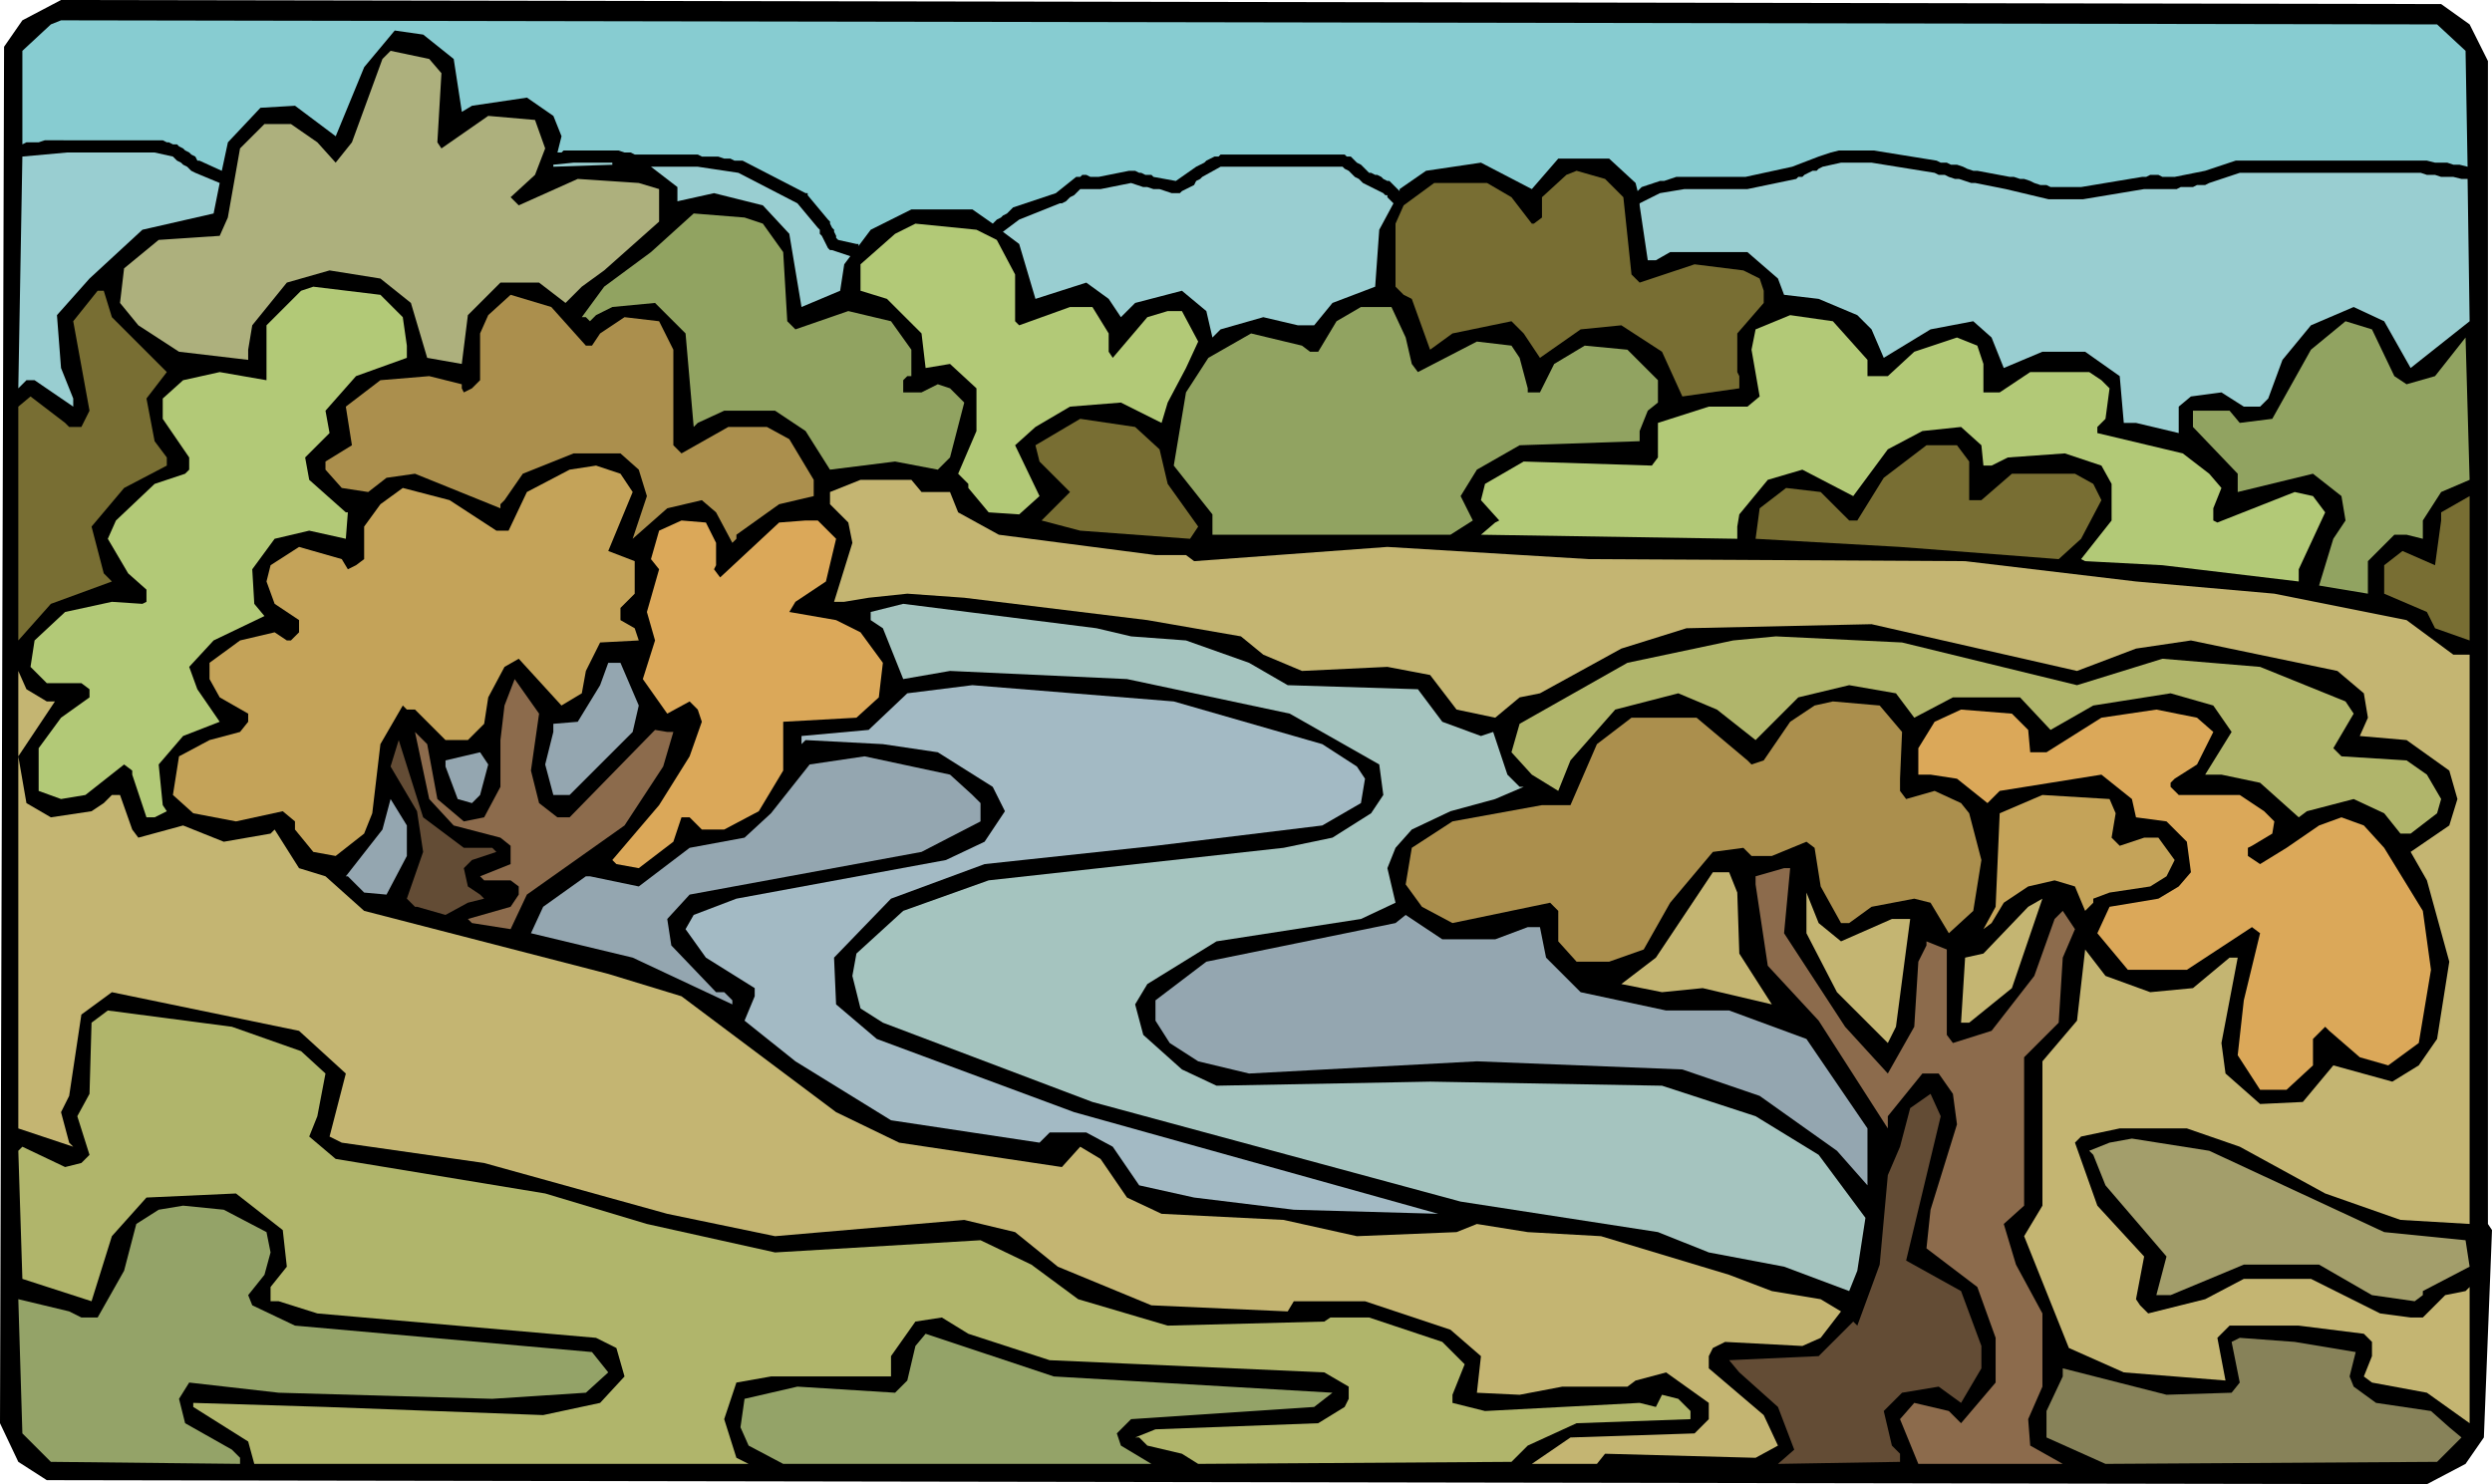 <svg xmlns="http://www.w3.org/2000/svg" width="4.081in" height="2.431in" fill-rule="evenodd" stroke-linecap="round" preserveAspectRatio="none" viewBox="0 0 1225 730"><style>.pen1{stroke:none}.brush5{fill:#786e33}.brush6{fill:#91a361}.brush7{fill:#b2c977}.brush8{fill:#ab8f4d}.brush9{fill:#c4a359}.brush10{fill:#c4b572}.brush11{fill:#dba859}.brush13{fill:#b0b56b}.brush14{fill:#94a6b0}.brush15{fill:#8c6b4c}.brush17{fill:#634c35}</style><path d="m1214 12 9 18v572l2 3-4 102-9 13-19 10-1170-2-14-9-9-19L2 23l9-13L30 0l1170 2 14 10z" class="pen1" style="fill:#000"/><path d="m685 100-7 13-2 28-21 8-9 11h-8l-17-4-21 6-4 4-3-13-12-10-23 6-7 7-6-9-11-8-25 8-8-27-8-6 8-6 20-8h1l2-1 1-1 1-1 2-1 1-1 1-1 1-1h10l15-3 3 1 3 1h2l3 1h3l3 1 3 1h4l1-1 2-1 2-1 2-1 1-2 2-1 1-1 9-5h60l1 1 2 1 1 1 1 1 1 1 2 1 1 1 1 1 10 5 1 1h1v1l1 1 1 1 1 1zm528-12 1 70-29 23-13-23-15-7-21 9-14 17-7 19-4 4h-8l-11-7-15 2-6 5v13l-21-5h-6l-2-23-17-12h-21l-19 8-6-15-9-8-21 4-23 14-6-14-7-7-19-8-17-2-3-8-15-13h-38l-7 4h-4l-4-27v-1l10-5 12-2h31l24-5 1-1h2l1-1 2-1 2-1h2l1-1 2-1 9-2h15l31 5 2 1h3l2 1 3 1h2l3 1 3 1h2l15 3 21 5h17l30-5h16l2-1h6l2-1h4l2-1 15-5h89l3 1h4l3 1h6l4 1h3zm-911-7-30 1v-1l10-1h19v1h1zm116 45-3 4-2 13-19 8-6-36-13-14-24-6-18 4v-7l-13-10h23l20 3 29 15 10 12 1 1v2l1 1 1 2 1 2 1 2 1 1h1l9 3zM108 90l-3 15-35 8-26 24-16 18 2 26 6 15v4l-19-13h-4l-4 4 2-114 22-2h43l9 2 1 1 1 1 2 1 1 1 2 1 1 1 1 1 2 1 12 5z" class="pen1" style="fill:#99ced1"/><path d="m1212 25 1 57-4-1h-3l-3-1h-6l-4-1h-94l-15 5-15 3h-6l-2-1h-4l-2 1h-2l-30 5h-15l-2-1h-3l-3-1-2-1-3-1h-2l-3-1h-2l-16-3h-2l-3-1-2-1-3-1h-3l-2-1h-3l-2-1-31-5h-17l-4 1-3 1-3 1-13 5-23 5h-34l-3 1-3 1h-2l-3 1-3 1-3 1-2 2-1-4-13-12h-25l-13 15-25-13-27 4-13 9v1l-4-4-1-1h-1l-2-1-1-1-2-1h-1l-2-1h-1l-1-1-1-1-2-2-2-1-1-1-2-2h-2l-1-1h-61l-1 1h-2l-2 1-2 1-1 1-2 1-2 1-10 7-11-2-1-1h-3l-2-1h-1l-2-1h-3l-15 3h-4l-2-1h-2l-1 1h-2l-10 8-21 7-1 1-1 1-1 1-2 1-1 1-2 1-1 1-1 1-10-7h-30l-20 10-6 8v-1h-1l-9-2-1-1v-1l-1-2v-1l-1-1-1-2v-1l-1-1-10-12v-1h-1l-31-16h-4l-2-1h-3l-3-1h-8l-2-1h-31l-2-1h-3l-3-1h-27l-1 1h-2l2-8-4-10-13-9-27 4-5 3-4-26-15-12-14-2-15 18-14 34-20-15-17 1-16 17-3 14-11-5h-1l-1-2-2-1-1-1-2-1-1-1-2-1-1-1h-2l-2-1h-1l-2-1H22l-3 1h-6l-2 1V25l14-13 5-2 1168 2 14 13z" class="pen1" style="fill:#87ccd1"/><path d="m217 36-2 34 2 3 23-16 23 2 5 14-5 13-12 11 4 4 29-13 30 2 10 3v16l-27 24-11 8-8 8-13-10h-19l-16 16-3 24-17-3-8-27-15-12-25-4-21 6-17 21-2 12v5l-34-4-20-13-9-11 2-17 17-14 30-2 4-9 6-34 12-12h13l13 9 9 10 8-10 15-41 4-4 19 4 6 7z" class="pen1" style="fill:#adb07d"/><path d="m798 97 4 38 4 4 27-9 24 3 8 4 2 6v6l-13 15v19l1 2v6l-28 4-10-22-20-13-20 2-20 14-8-12-6-6-29 6-11 8-9-25-4-2-4-4v-31l4-9 15-11h26l12 7 10 13h1l4-3V97l12-11 5-2 14 4 9 9z" class="pen1 brush5"/><path d="m375 110 10 14 2 34 4 4 26-9 21 5 10 14v13h-2l-2 2v6h9l8-4 6 2 7 7-7 27-6 6-21-4-32 4-12-19-15-10h-25l-13 6-2 2-4-46-15-15-21 2-8 4-3 3-2-2h-2l11-15 23-17 21-19 25 2 9 3z" class="pen1 brush6"/><path d="m490 118 9 17v23l2 2 25-9h11l8 13v9l2 3 17-20 10-3h7l8 15-6 13-9 17-3 10-20-10-25 2-17 10-10 9 12 25-10 9-15-1-10-12v-2l-5-5 9-21v-21l-13-12-12 2-2-17-17-17-13-4v-13l17-15 10-5 30 3 10 5zm-292 38 2 14v6l-25 9-15 17 2 11-12 12 2 11 18 16h1l-1 13-18-4-17 4-11 15 1 17 5 6-25 12-12 13 4 11 11 16-18 7-12 14 2 20 2 3-6 3h-4l-7-21v-2l-4-3-19 15-12 2-11-4v-21l11-15 14-10v-4l-4-3H23l-8-8 2-13 15-14 23-5 15 1 2-1v-6l-9-8-10-17 4-9 19-18 15-5 2-2v-6l-13-19v-10l10-9 18-4 23 4v-27l17-17 6-2 33 4 11 11z" class="pen1 brush7"/><path d="m55 156 27 27-10 13 4 21 6 8v4l-21 11-16 19 6 23 4 4-30 11-16 18V200l6-5 17 13 2 2h6l4-8-8-44 12-15h3l4 13z" class="pen1 brush5"/><path d="M288 170h3l4-6 12-8 17 2 7 14v47l4 4 23-13h19l11 6 12 20v8l-17 4-21 15v2l-2 2-8-15-7-6-17 4-17 15 7-21-4-13-9-8h-23l-25 10-9 13-2 2v2l-42-17-14 2-9 7-13-2-8-9v-4l13-8-3-19 17-13 24-2 16 4v2l1 2 4-2 4-4v-23l4-9 11-10 20 6 17 19z" class="pen1 brush8"/><path d="m691 166 3 13 3 4 29-15 17 2 4 6 4 15v2h6l7-14 15-9 21 2 15 15v11l-5 4-4 10v5l-59 2-21 12-8 13 6 12-11 7H596v-10l-19-24 6-36 11-17 21-12 25 6 4 3h4l9-15 12-7h15l7 15z" class="pen1 brush6"/><path d="M918 177v8h10l13-12 21-7 10 4 3 9v14h8l15-10h29l6 4 4 4-2 15-4 4v3l42 10 13 10 6 7-4 10v6l2 1 38-15 9 2 6 8-13 28v6l-67-8-38-2-2-1 15-19v-18l-5-9-18-6-28 2-8 4h-4l-1-10-10-9-19 2-17 9-17 23-25-13-17 5-14 17-1 6v6l-126-2 7-6 2-1-9-10 2-8 19-11 63 2 3-4v-17l25-8h19l6-5-4-23 2-10 17-7 21 3 17 19z" class="pen1 brush7"/><path d="m1177 185 6 4 14-4 15-19 2 70-14 6-9 14v9l-8-2h-6l-13 13v16l-24-4 7-23 6-9-2-12-14-11-37 9v-9l-22-23v-8h18l5 6 16-2 19-34 17-14 13 4 11 23z" class="pen1 brush6"/><path d="m570 221 4 17 15 21-4 6-54-4-19-5 14-14-15-15-2-8 22-13 27 4 12 11zm398 6v19h6l15-13h31l9 5 4 8-10 19-11 10-78-6-71-4 2-15 13-10 17 2 14 14h4l13-21 21-16h15l6 8z" class="pen1 brush5"/><path d="m311 242-12 29 13 5v16l-7 7v6l7 4 2 6-19 1-7 14-2 11-10 6-21-23-7 4-8 15-2 13-8 8h-11l-15-15h-4l-2-2-11 19-4 34-4 10-14 11-11-2-9-11v-4l-6-5-23 5-21-4-10-9 3-19 15-8 15-4 4-5v-4l-14-8-5-9v-8l15-11 17-4 6 4h2l4-4v-6l-12-8-4-11 2-8 14-9 21 6 3 5 4-2 4-3v-16l8-11 11-8 23 6 23 15h6l9-19 21-11 13-2 12 4 6 9z" class="pen1 brush9"/><path d="M453 242h14l4 10 20 11 77 10h15l4 3 95-7 99 6 185 1 84 10 68 6 65 13 23 17h8v280l-34-2-37-13-42-23-26-9h-33l-19 4-3 3 11 31 23 25-4 21 2 3 4 4 28-7 19-10h33l34 17 15 2h6l11-11 10-2 2-2v67l-21-15-27-5-4-3 4-10v-7l-4-4-32-4h-34l-6 6 4 21-50-4-27-12-22-55 9-15v-71l17-20 4-35 10 13 22 8 21-2 18-15h4l-8 42 2 15 17 15 21-1 15-18 29 8 13-8 9-13 6-38-11-40-8-14 19-13 4-13-4-14-21-15-23-2 4-9-2-12-13-11-72-15-27 4-29 11-101-23-91 2-32 10-40 22-10 2-12 10-19-4-13-17-21-4-42 2-19-8-11-9-46-8-90-11-28-2-19 2-12 2h-5l9-29-2-10-9-9v-6l15-6h25l5 6z" class="pen1 brush10"/><path d="m1197 309-4-8-21-9v-14l9-7 16 7 3-22v-4l14-8v71l-17-6z" class="pen1 brush5"/><path d="M352 267v11l-1 2 3 4 29-27 13-1h6l9 9-5 21-15 10-3 5 23 4 12 6 11 15-2 17-11 10-36 2v24l-12 20-17 9h-11l-6-6h-4l-4 12-17 13-11-2-2-2 23-27 15-24 6-17-2-6-4-4-11 6-12-17 6-19-4-14 6-21-4-5 4-14 11-5 12 1 5 10z" class="pen1 brush11"/><path d="m556 313 27 2 31 11 19 11 64 2 12 16 19 7 6-2 7 21 6 6h2l-14 6-22 6-19 9-8 9-4 10 4 17-17 8-71 11-34 21-6 10 4 15 19 17 17 8 105-2 114 2 46 15 31 19 23 31-4 26-4 10-32-12-37-7-25-10-97-15-181-49-103-39-11-7-4-16 2-11 23-21 42-15 145-16 24-5 19-12 6-9-2-15-44-25-80-17-87-4-23 4-10-25-6-4v-4l16-4 95 12 17 4z" class="pen1" style="fill:#a5c4bf"/><path d="m1021 337 42-13 48 4 42 17 4 6-10 17 4 4 32 2 10 7 7 12-2 7-13 10h-5l-8-10-15-7-23 6-4 3-19-17-19-4h-8l13-21-9-13-21-6-38 6-21 12-15-16h-33l-19 10-9-12-23-4-25 6-21 21-19-15-19-8-31 8-22 25-6 15-13-8-10-11 4-14 53-30 52-11 21-2 62 3 86 21z" class="pen1 brush13"/><path d="m314 347-3 13-31 31h-8l-4-15 4-16v-4l12-1 11-18 4-11h6l9 21z" class="pen1 brush14"/><path d="M23 345h4L9 372l4 23 12 7 20-3 6-4 4-4h4l6 17 3 4 22-6 20 8 23-4 2-2 12 19 13 4 19 17 120 31 36 11 76 57 31 15 80 12 9-10 10 6 13 19 17 8 60 3 36 8 49-2 10-4 25 4 36 2 63 19 21 8 24 4 10 6-10 13-9 4-38-2-6 3-2 4v6l27 23 7 15-11 6-74-2-4 5h-32l19-13 61-2 7-7v-8l-21-15-15 4-4 3h-32l-21 4-21-1 2-18-15-13-42-14h-35l-3 5-67-3-46-19-21-17-25-6-93 8-53-11-90-25-70-10-6-3 8-31-23-21-92-19-15 11-6 40-4 8 4 15 2 2-27-9V330l4 9 10 6z" class="pen1 brush10"/><path d="m261 379 4 16 9 7h6l42-43 6 1h3l-5 17-19 29-48 34-8 17-19-3-2-2 21-6 4-6v-4l-4-3h-13l-2-2 15-6v-9l-5-4-23-6-12-13-7-33 6 6 5 27 13 11 10-2 8-15v-23l2-17 5-13 12 17-4 28z" class="pen1 brush15"/><path d="m650 366 17 11 4 6-2 12-19 11-82 10-84 9-46 17-28 29 1 23 20 17 97 36 179 50-71-2-49-6-27-6-13-19-13-7h-18l-5 5-73-11-47-29-25-20 5-12v-4l-24-15-10-14 4-7 21-8 103-19 19-9 10-15-6-12-27-17-27-4-38-2-2 2v-4l33-3 19-18 32-4 99 8 73 21z" class="pen1" style="fill:#a3bac4"/><path d="m935 360-1 23v6l3 4 14-4 13 6 4 5 6 23-4 25-12 11-9-15-8-2-21 4-11 8h-4l-10-18-3-19-4-3-17 7h-10l-4-4-15 2-21 25-13 23-17 6h-16l-9-10v-15l-4-4-48 10-15-8-8-11 3-18 20-13 44-8h14l13-30 17-13h32l25 21 2 2 6-2 13-19 12-8 9-2 23 2 11 13z" class="pen1 brush8"/><path d="m997 359 1 11h8l27-17 27-4 20 4 8 7-8 16-11 7-2 2v2l4 4h30l12 8 5 5-1 6-10 6-2 1v4l6 4 13-8 16-11 11-4 11 4 10 11 19 31 4 29-6 36-15 11-14-4-15-13-2-2-6 6v13l-13 12h-13l-11-17 3-27 8-33-4-3-32 21h-29l-15-18 6-13 24-4 10-6 6-7-2-15-10-10-15-2-2-9-15-12-50 8-6 6-15-12-13-2h-6v-13l8-13 13-6 25 2 8 8z" class="pen1 brush11"/><path d="M228 417h14l2 2-12 4-4 4 2 9 6 4 2 2-8 2-11 6-14-4h-1l-4-4 8-23-3-20-13-22 4-13 12 38 20 15z" class="pen1 brush17"/><path d="m236 391-4 4-7-2-6-16v-3l17-4 4 6-4 15zm242 0 4 4v9l-29 15-114 21-11 12 2 13 22 23h4l4 4v2l-49-23-50-12 6-13 21-15h2l24 5 25-19 27-5 13-12 19-24 27-4 42 9 11 10z" class="pen1 brush14"/><path d="m1040 400-2 12 4 4 12-4h7l8 11-4 8-8 5-20 3-8 3v2l-4 4-5-12-10-3-13 3-12 8-6 10-4 3 6-11 2-46 21-9 33 2 3 7z" class="pen1 brush9"/><path d="m200 421-10 19-11-1-8-8h-1l18-23 4-15 8 13v15z" class="pen1 brush14"/><path d="m877 459 30 46 21 23 13-23 2-32 4-8v-2l10 4v42l3 4 19-6 21-27 10-28 4-4 6 9-6 14-2 32-17 17v73l-10 9 6 20 13 24v36l-7 16 1 13 16 9h-71l-9-22 7-8 17 4 6 6 17-20v-22l-9-25-25-19 2-19 13-42-2-15-7-10h-8l-17 21v6l-34-53-25-27-6-40v-4l14-4h3l-3 32z" class="pen1 brush15"/><path d="m854 439 1 30 16 25-34-8-20 2-20-4 17-13 28-42h8l4 10zm51 24 25-11h9l-2 15-5 38-4 8-25-25-15-29v-20l6 15 11 9zm63 40h-4l2-32 9-2 22-23 7-4-15 44-21 17z" class="pen1 brush10"/><path d="m735 462 16-6h6l3 15 17 17 42 9h31l38 14 30 44v28l-15-17-38-27-38-13-101-4-112 6-25-6-14-9-7-11v-10l25-19 93-19 5-4 18 12h26z" class="pen1 brush14"/><path d="m148 517 12 11-4 21-4 10 13 11 103 17 50 15 63 14 101-6 25 12 23 17 44 13 77-2 3-2h19l36 12 11 11-6 15v4l16 4 76-4 8 2 3-6 8 2 6 6v4l-56 2-24 11-8 8-154 1-8-5-17-4-4-4h-2l10-4 80-3 13-8 2-4v-6l-12-7-135-6-40-13-13-8-13 2-12 17v10h-59l-17 3-6 18 6 19 6 3H125l-3-11-27-17v-2l65 2 107 4 28-6 12-13-4-14-10-5-137-12-19-6h-4v-7l8-10-2-18-23-18-44 2-17 19-10 32-34-11-2-63 2-2 21 10 8-2 4-4-6-19 6-11 1-35 8-6 61 8 34 12z" class="pen1 brush13"/><path d="m937 620 27 15 10 27v11l-10 17-11-8-18 3-9 9 4 17 4 4v4l-60 1h-5 5l8-7-8-21-19-17-5-6 44-2 17-17 2 2 11-30 4-44 6-14 5-19 10-7 5 11-17 71z" class="pen1 brush17"/><path d="m1172 606 40 4 2 13-23 12v2l-4 3-21-3-26-15h-37l-36 15h-7l5-19-30-35-6-15-2-2 10-4 11-2 38 6 86 40z" class="pen1" style="fill:#a39e6b"/><path d="m131 606 2 10-3 11-8 10 2 5 21 10 146 13 8 10-11 10-46 3-105-3-44-5-5 8 3 12 23 13 4 4v3l-93-1-14-14-2-66 25 6 6 3h8l13-23 6-23 11-7 12-2 20 2 21 11zm387 71 137 8-9 7-90 6-7 7 2 6 15 9H385l-17-9-4-9 2-14 26-6 48 3 6-6 4-17 5-6 21 7 42 14z" class="pen1" style="fill:#94a368"/><path d="m1158 665-3 12 2 5 11 8 27 4 9 8 6 5-12 12-163 1-29-13v-13l8-17v-4l51 13 32-1 4-5-4-20 4-2 27 2 30 5z" class="pen1" style="fill:#878259"/></svg>
